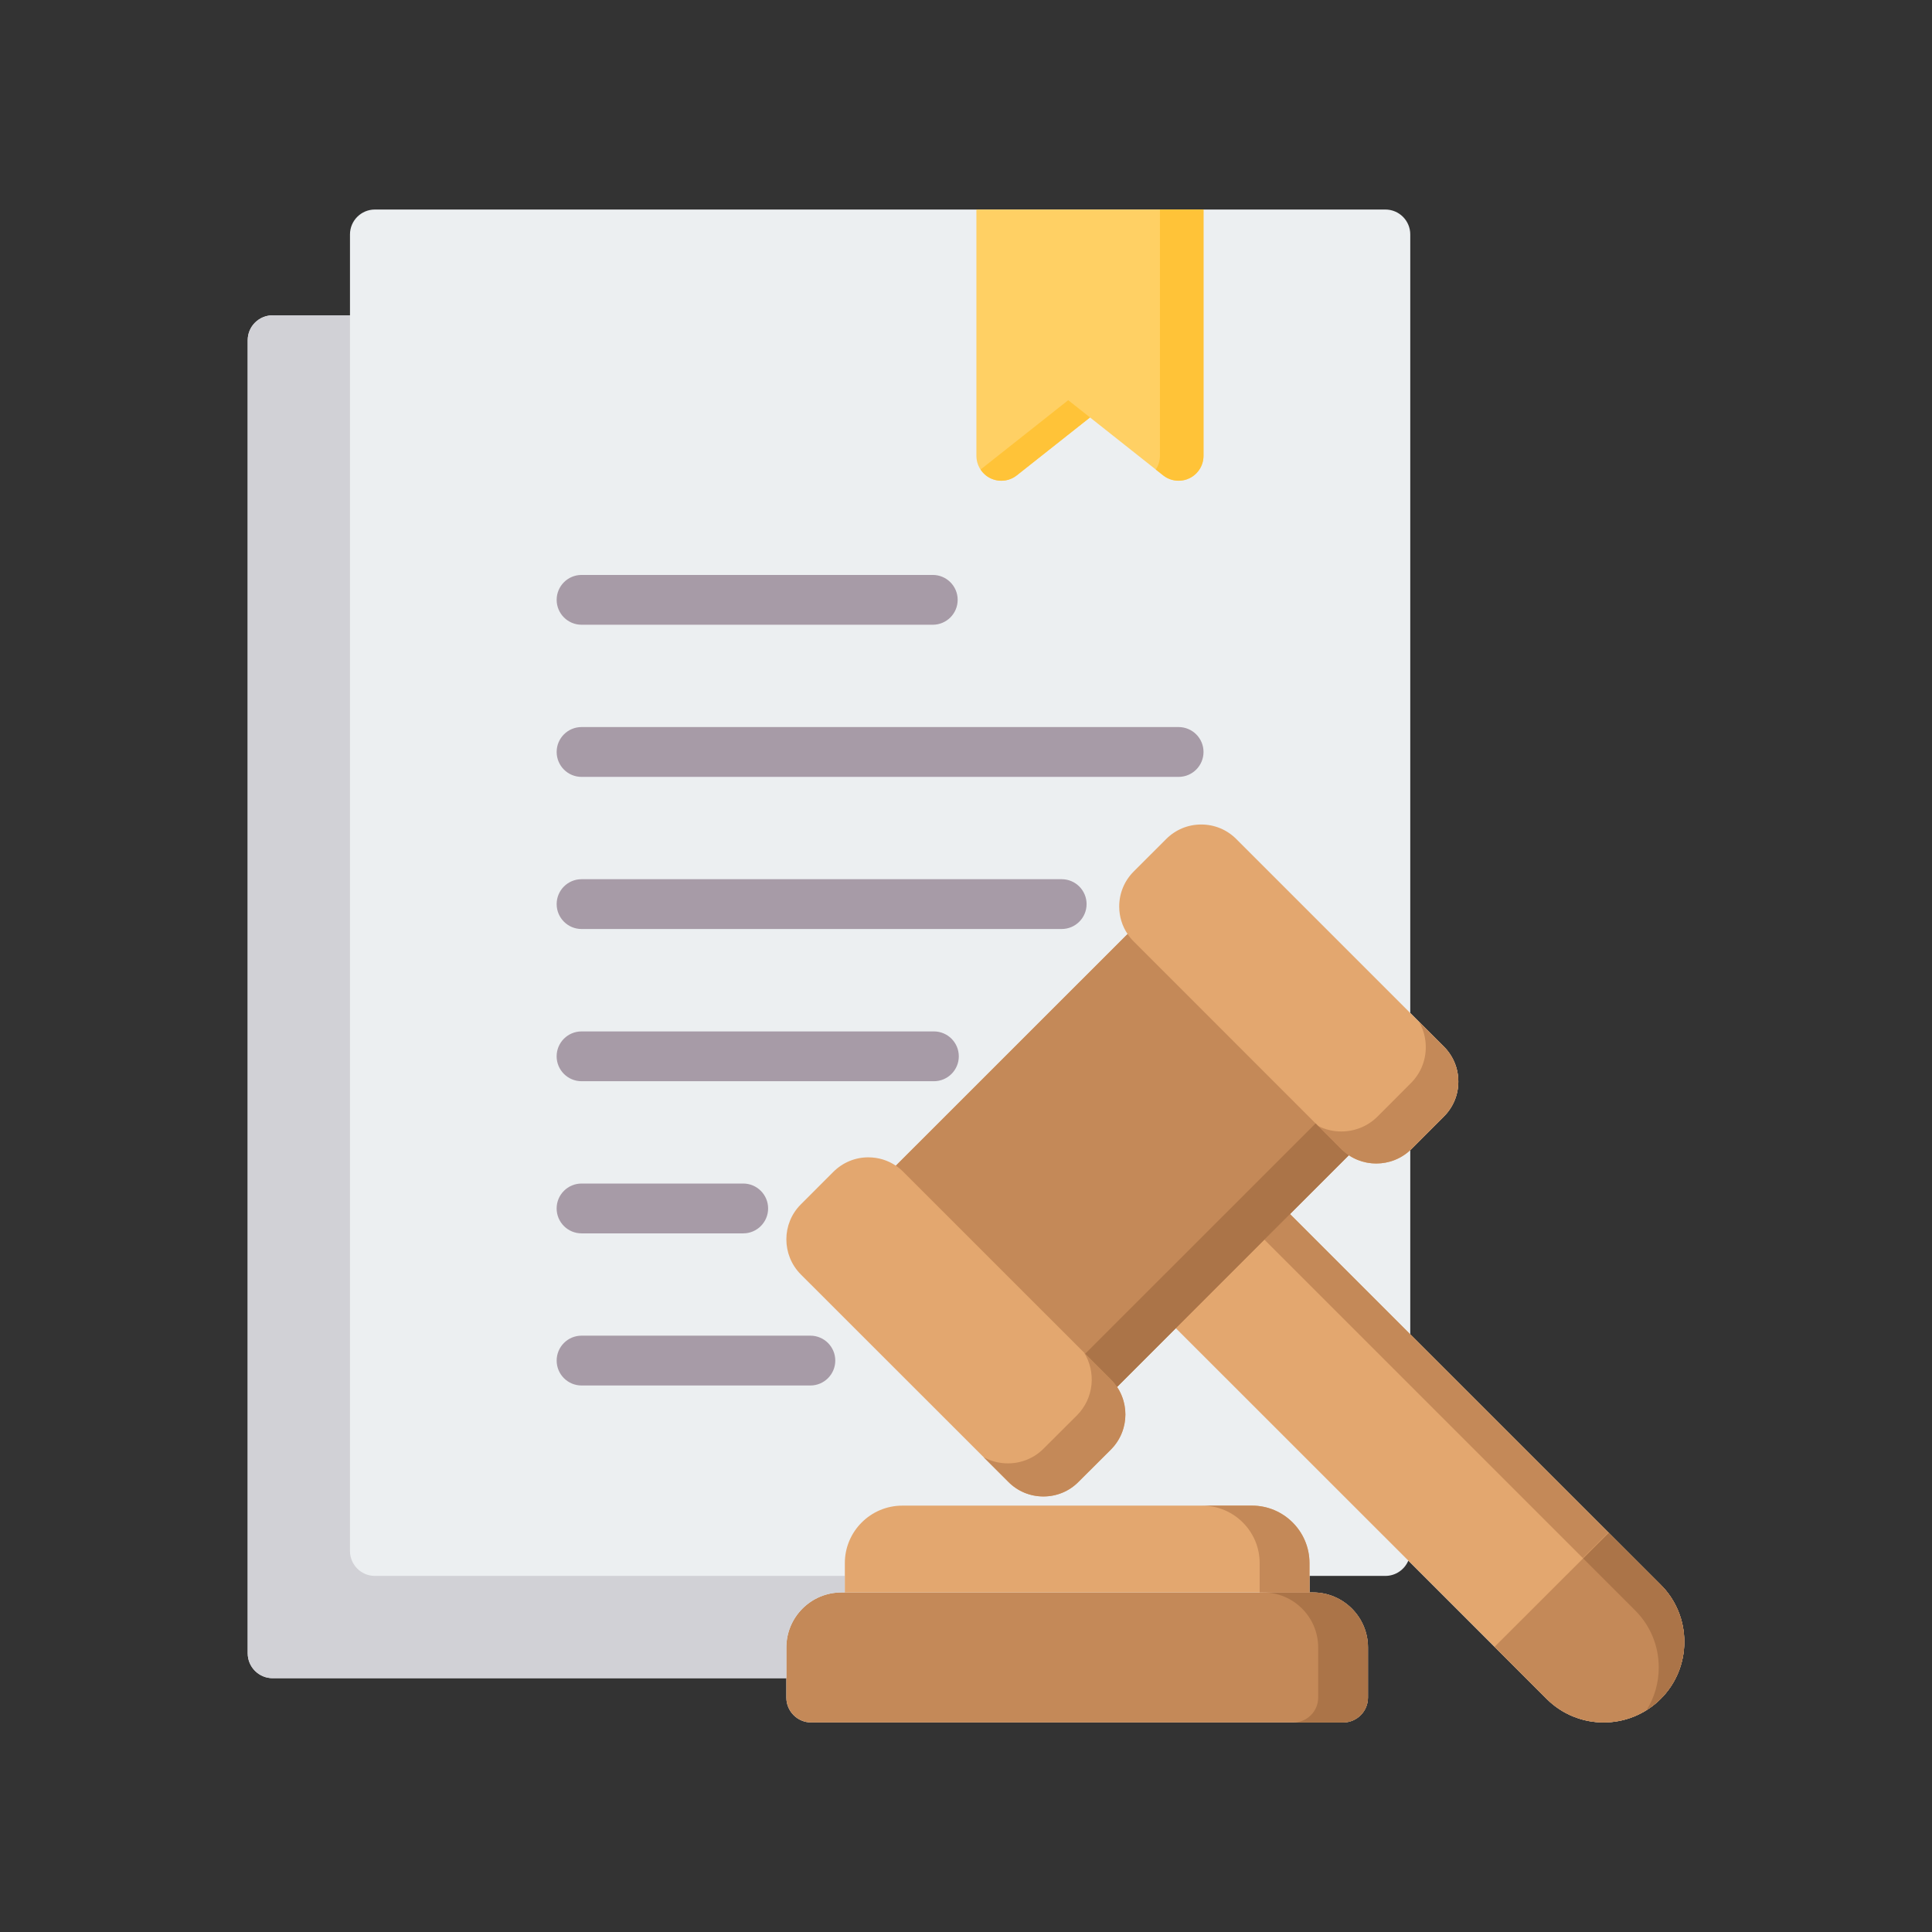 <?xml version="1.0" encoding="UTF-8"?>
<svg xmlns="http://www.w3.org/2000/svg" width="80" height="80" viewBox="0 0 80 80" fill="none">
  <rect x="0" y="0" width="80" height="80" fill="#333333" stroke="none"/>
  <path d="M68.767 65.621L58.396 55.25V47.622C58.411 47.608 58.427 47.596 58.442 47.581L59.782 46.237C60.17 45.852 60.385 45.339 60.386 44.791C60.387 44.241 60.174 43.724 59.785 43.336L58.396 41.946V9.707C58.396 9.138 57.934 8.676 57.364 8.676H15.523C14.954 8.676 14.492 9.138 14.492 9.707V13.057H11.288C10.719 13.057 10.257 13.518 10.257 14.088V68.459C10.257 69.028 10.719 69.49 11.288 69.49H32.561V70.293C32.561 70.862 33.022 71.324 33.592 71.324H55.614C56.184 71.324 56.645 70.862 56.645 70.293V68.217C56.645 66.962 55.624 65.94 54.368 65.94H54.223V65.255H57.364C57.793 65.255 58.16 64.993 58.316 64.621L64.042 70.346C64.693 70.997 65.549 71.323 66.404 71.323C67.26 71.323 68.115 70.997 68.767 70.346C69.396 69.717 69.743 68.878 69.743 67.984C69.743 67.089 69.396 66.251 68.767 65.621Z" fill="#ECEFF1"></path>
  <path d="M68.767 65.621L53.416 50.271L55.851 47.836C56.194 48.064 56.591 48.178 56.988 48.178C57.514 48.178 58.04 47.979 58.442 47.581L59.782 46.237C60.17 45.852 60.385 45.339 60.386 44.791C60.387 44.241 60.174 43.724 59.785 43.336L51.191 34.742C50.804 34.354 50.289 34.141 49.74 34.141C49.192 34.141 48.677 34.354 48.29 34.742L46.945 36.086C46.556 36.475 46.343 36.992 46.344 37.541C46.345 37.953 46.467 38.345 46.69 38.676L37.095 48.268C36.763 48.045 36.372 47.924 35.962 47.923C35.415 47.92 34.896 48.136 34.507 48.524L33.159 49.873C32.363 50.668 32.362 51.967 33.159 52.771L41.753 61.361C42.139 61.751 42.655 61.965 43.205 61.965C43.756 61.965 44.272 61.751 44.653 61.366L46.006 60.017C46.704 59.312 46.786 58.223 46.255 57.43L48.688 54.997L64.042 70.346C64.693 70.997 65.549 71.323 66.404 71.323C67.26 71.323 68.115 70.997 68.767 70.346C69.396 69.717 69.743 68.878 69.743 67.984C69.743 67.089 69.396 66.251 68.767 65.621Z" fill="#E3A76F"></path>
  <path d="M38.624 25.869H24.081C23.512 25.869 23.05 25.407 23.05 24.838C23.05 24.268 23.512 23.807 24.081 23.807H38.624C39.193 23.807 39.655 24.268 39.655 24.838C39.655 25.407 39.193 25.869 38.624 25.869Z" fill="#A79BA7"></path>
  <path d="M48.803 32.169H24.081C23.511 32.169 23.05 31.707 23.05 31.137C23.05 30.568 23.511 30.106 24.081 30.106H48.803C49.373 30.106 49.835 30.568 49.835 31.137C49.835 31.707 49.373 32.169 48.803 32.169Z" fill="#A79BA7"></path>
  <path d="M43.962 38.468H24.081C23.511 38.468 23.05 38.006 23.05 37.437C23.05 36.867 23.511 36.406 24.081 36.406H43.962C44.531 36.406 44.993 36.867 44.993 37.437C44.993 38.006 44.531 38.468 43.962 38.468Z" fill="#A79BA7"></path>
  <path d="M38.671 44.771H24.081C23.511 44.771 23.049 44.309 23.049 43.74C23.049 43.17 23.511 42.709 24.081 42.709H38.671C39.24 42.709 39.702 43.17 39.702 43.74C39.702 44.309 39.24 44.771 38.671 44.771Z" fill="#A79BA7"></path>
  <path d="M30.775 51.071H24.081C23.511 51.071 23.049 50.609 23.049 50.039C23.049 49.47 23.511 49.008 24.081 49.008H30.775C31.344 49.008 31.806 49.47 31.806 50.039C31.806 50.609 31.344 51.071 30.775 51.071Z" fill="#A79BA7"></path>
  <path d="M66.404 71.323C67.26 71.323 68.115 70.997 68.767 70.346C69.396 69.717 69.743 68.878 69.743 67.984C69.743 67.089 69.396 66.251 68.767 65.621L66.615 63.469L61.887 68.192L64.042 70.346C64.693 70.997 65.549 71.323 66.404 71.323Z" fill="#C48958"></path>
  <path d="M65.554 64.529L67.708 66.683C68.338 67.312 68.685 68.152 68.685 69.046C68.685 69.681 68.509 70.288 68.181 70.812C68.389 70.682 68.586 70.527 68.767 70.346C69.396 69.717 69.743 68.878 69.743 67.984C69.743 67.089 69.396 66.251 68.767 65.621L66.615 63.469L65.554 64.529Z" fill="#AB7448"></path>
  <path d="M54.368 65.94L34.838 65.94C33.582 65.94 32.561 66.962 32.561 68.218L32.561 70.293C32.561 70.862 33.022 71.324 33.592 71.324H55.614C56.184 71.324 56.645 70.862 56.645 70.293V68.217C56.645 66.962 55.624 65.94 54.368 65.94Z" fill="#C48958"></path>
  <path d="M33.556 57.37H24.081C23.511 57.37 23.05 56.908 23.05 56.339C23.05 55.769 23.511 55.307 24.081 55.307H33.556C34.125 55.307 34.587 55.769 34.587 56.339C34.587 56.908 34.125 57.37 33.556 57.37Z" fill="#A79BA7"></path>
  <path d="M40.431 18.875C40.431 19.27 40.657 19.631 41.013 19.803C41.369 19.975 41.792 19.929 42.102 19.684L45.135 17.285L48.163 19.683C48.349 19.83 48.575 19.906 48.803 19.906C48.956 19.906 49.11 19.872 49.252 19.803C49.608 19.631 49.834 19.27 49.834 18.875V8.676H40.431V18.875Z" fill="#FFD064"></path>
  <path d="M44.233 16.571L40.603 19.442C40.703 19.594 40.843 19.721 41.013 19.803C41.369 19.975 41.792 19.929 42.102 19.684L45.135 17.285L44.233 16.571Z" fill="#FFC338"></path>
  <path d="M48.03 8.676V18.875C48.03 19.081 47.967 19.276 47.858 19.442L48.163 19.683C48.349 19.83 48.575 19.906 48.803 19.906C48.956 19.906 49.11 19.872 49.252 19.803C49.608 19.631 49.834 19.27 49.834 18.875V8.676H48.03Z" fill="#FFC338"></path>
  <path d="M32.561 68.218C32.561 66.962 33.582 65.94 34.838 65.94H34.983V65.255H15.523C14.954 65.255 14.492 64.793 14.492 64.224V13.057H11.288C10.719 13.057 10.257 13.518 10.257 14.088V68.459C10.257 69.028 10.719 69.49 11.288 69.49H32.561L32.561 68.218Z" fill="#D1D1D6"></path>
  <path d="M55.543 47.586L46.945 38.984C46.849 38.889 46.764 38.786 46.69 38.676L37.095 48.268C37.206 48.343 37.312 48.43 37.408 48.528L46.003 57.122C46.099 57.218 46.182 57.321 46.255 57.43L55.851 47.836C55.742 47.764 55.639 47.681 55.543 47.586Z" fill="#C48958"></path>
  <path d="M52.346 51.32L53.406 50.26L66.602 63.456L65.542 64.516L52.346 51.32Z" fill="#C48958"></path>
  <path d="M59.785 43.336L58.757 42.307C58.941 42.625 59.04 42.987 59.039 43.365C59.038 43.929 58.817 44.458 58.417 44.854L57.037 46.238C56.623 46.648 56.081 46.852 55.54 46.852C55.21 46.852 54.881 46.776 54.581 46.624L55.543 47.586C55.941 47.98 56.464 48.178 56.988 48.178C57.512 48.178 58.04 47.979 58.442 47.581L59.782 46.237C60.17 45.852 60.385 45.339 60.386 44.791C60.387 44.241 60.174 43.724 59.785 43.336Z" fill="#C48958"></path>
  <path d="M46.003 57.122L44.889 56.008C45.393 56.815 45.298 57.896 44.6 58.601L43.216 59.981C42.825 60.376 42.297 60.595 41.734 60.595C41.378 60.595 41.036 60.507 40.733 60.342L41.753 61.361C42.139 61.751 42.655 61.965 43.205 61.965C43.756 61.965 44.272 61.751 44.653 61.366L46.006 60.017C46.799 59.216 46.798 57.917 46.003 57.122Z" fill="#C48958"></path>
  <path d="M55.543 47.586L54.476 46.518L44.936 56.055L46.003 57.122C46.099 57.218 46.182 57.321 46.255 57.43L55.851 47.836C55.742 47.764 55.639 47.681 55.543 47.586Z" fill="#AB7448"></path>
  <path d="M54.223 65.94L54.223 64.724C54.223 63.412 53.156 62.345 51.843 62.345H37.363C36.051 62.345 34.983 63.412 34.983 64.724L34.983 65.94L54.223 65.94Z" fill="#E3A76F"></path>
  <path d="M54.368 65.94L52.306 65.94C53.562 65.94 54.583 66.962 54.583 68.218V70.293C54.583 70.862 54.121 71.324 53.552 71.324L55.614 71.324C56.184 71.324 56.645 70.862 56.645 70.293V68.217C56.645 66.962 55.624 65.94 54.368 65.94Z" fill="#AB7448"></path>
  <path d="M51.843 62.345H49.781C51.093 62.345 52.16 63.412 52.16 64.724V65.94L54.223 65.94L54.223 64.724C54.223 63.412 53.156 62.345 51.843 62.345Z" fill="#C48958"></path>
</svg>

